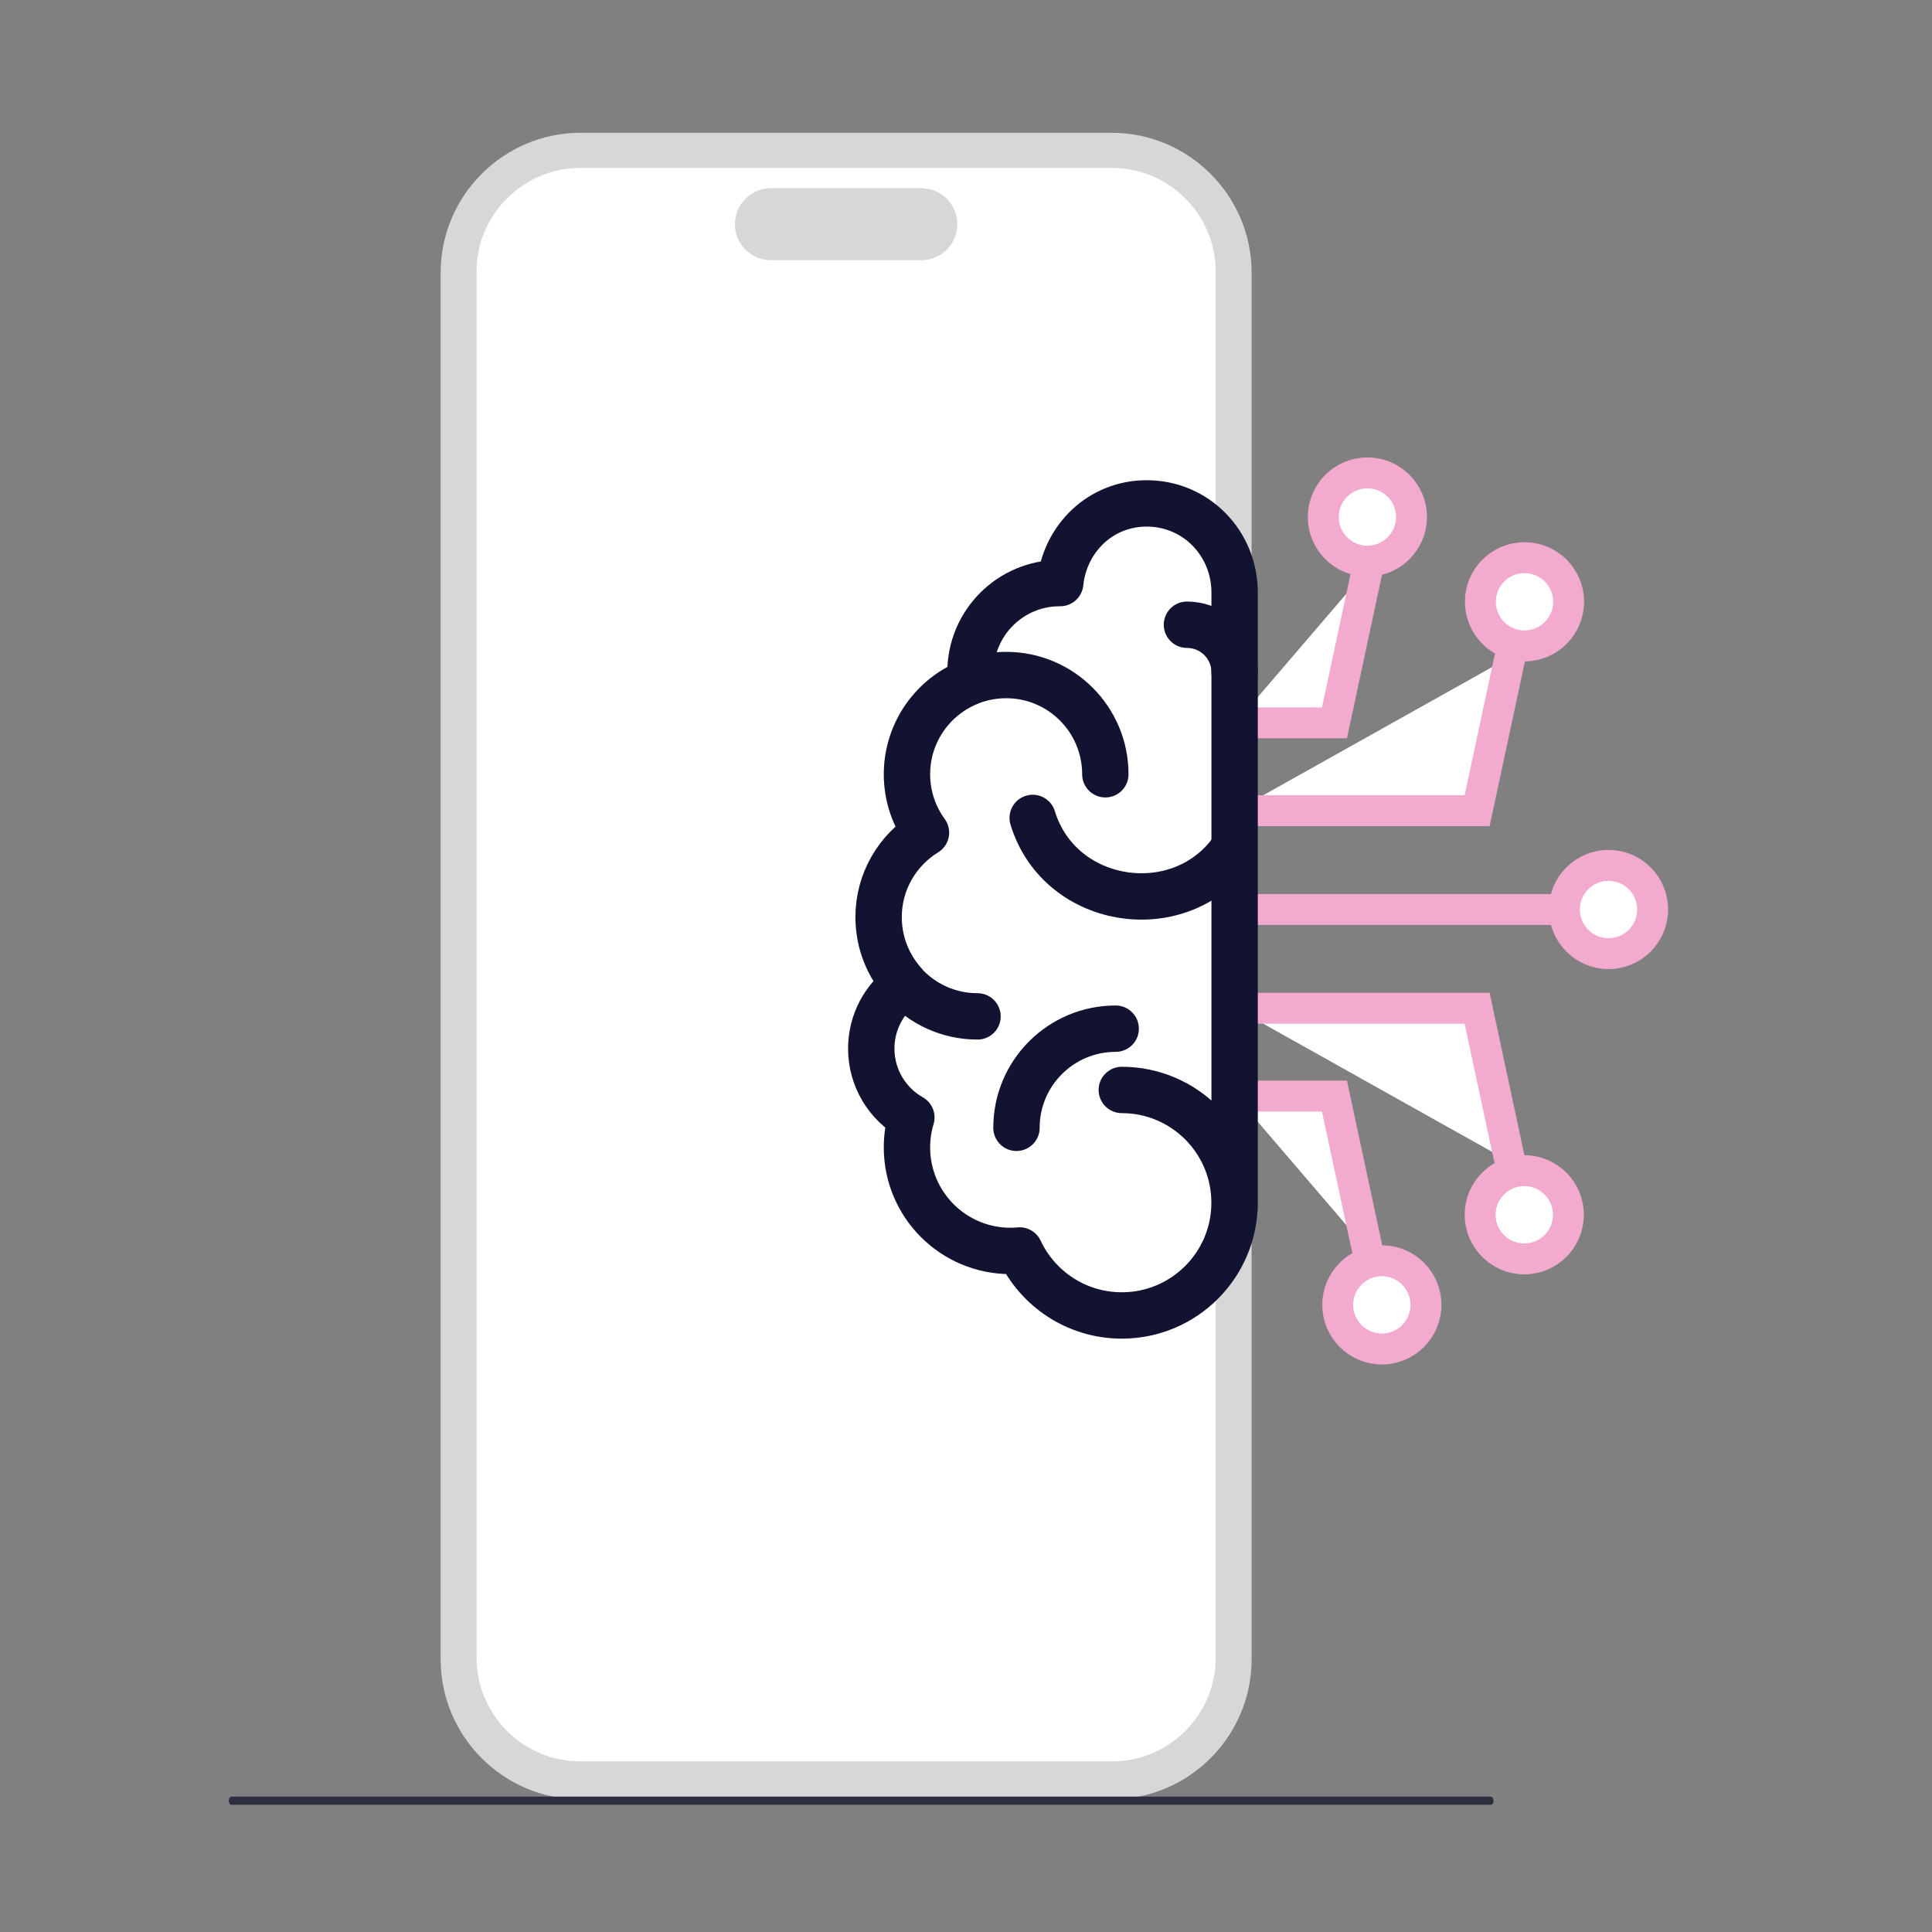 <?xml version="1.0" encoding="UTF-8"?>
<svg id="Layer_1" data-name="Layer 1" xmlns="http://www.w3.org/2000/svg" width="250" height="250" xmlns:xlink="http://www.w3.org/1999/xlink" viewBox="0 0 250 250">
  <rect x="0" y="0" width="250" height="250" fill="#808080" stroke="none"/>
  <defs>
    <style>
      .cls-1 {
        fill: #2e2e41;
      }

      .cls-1, .cls-2, .cls-3, .cls-4 {
        stroke-width: 0px;
      }

      .cls-5 {
        clip-path: url(#clippath-2);
      }

      .cls-6 {
        stroke: #121331;
        stroke-linecap: round;
        stroke-linejoin: round;
        stroke-width: 6px;
      }

      .cls-6, .cls-2 {
        fill: none;
      }

      .cls-3 {
        fill: #d7d7d8;
      }

      .cls-7 {
        stroke: #f3aacf;
        stroke-miterlimit: 10;
        stroke-width: 4px;
      }

      .cls-7, .cls-4 {
        fill: #fff;
      }

      .cls-8 {
        clip-path: url(#clippath);
      }
    </style>
    <clipPath id="clippath">
      <rect class="cls-2" x="98.83" y="56.62" width="122.13" height="122.13"/>
    </clipPath>
    <clipPath id="clippath-2">
      <rect class="cls-2" x="98.83" y="56.62" width="122.13" height="122.13"/>
    </clipPath>
  </defs>
  <path class="cls-3" d="M143.84,232.83h-68.7c-9.99,0-18.12-8.13-18.12-18.12V35.3c0-9.99,8.13-18.12,18.12-18.12h68.7c9.99,0,18.12,8.13,18.12,18.12v179.4c0,9.99-8.13,18.12-18.12,18.12Z"/>
  <path class="cls-4" d="M143.89,227.92h-68.8c-7.4,0-13.42-6.02-13.42-13.42V35.15c0-7.4,6.02-13.42,13.42-13.42h68.8c7.4,0,13.42,6.02,13.42,13.42v179.36c0,7.4-6.02,13.42-13.42,13.42Z"/>
  <path class="cls-3" d="M119.22,33.67h-19.46c-2.57,0-4.66-2.09-4.66-4.66s2.09-4.66,4.66-4.66h19.46c2.57,0,4.66,2.09,4.66,4.66s-2.09,4.66-4.66,4.66Z"/>
  <path class="cls-1" d="M193.27,233.01c0,.3-.16.53-.36.53H29.96c-.2,0-.36-.24-.36-.53s.16-.53.36-.53h162.94c.2,0,.36.24.36.53Z"/>
  <g class="cls-8">
    <g class="cls-5">
      <g>
        <path class="cls-7" d="M176.94,161.71l-4.26-19.88h-12.78M195.4,150.35l-4.26-19.88h-31.24M201.08,117.69h-40.9M195.4,85.02l-4.26,19.88h-31.24M176.94,73.66l-4.26,19.88h-12.78M98.83,5.5,98.83,5.5,98.83,5.5,98.83,5.5,98.83,5.5"/>
        <path class="cls-7" d="M171.23,66.9c0,3.15,2.56,5.71,5.71,5.71s5.71-2.56,5.71-5.71-2.56-5.71-5.71-5.71-5.71,2.56-5.71,5.71Z"/>
        <path class="cls-7" d="M191.56,77.87c0,3.15,2.56,5.71,5.71,5.71s5.71-2.56,5.71-5.71-2.56-5.71-5.71-5.71-5.71,2.56-5.71,5.71Z"/>
        <path class="cls-7" d="M202.43,117.69c0,3.15,2.56,5.71,5.71,5.71s5.71-2.56,5.71-5.71-2.56-5.71-5.71-5.71-5.71,2.56-5.71,5.71Z"/>
        <path class="cls-7" d="M191.53,157.19c0,3.15,2.56,5.71,5.71,5.71s5.71-2.56,5.71-5.71-2.56-5.71-5.71-5.71-5.71,2.56-5.71,5.71Z"/>
        <path class="cls-7" d="M173.1,168.85c0,3.15,2.56,5.71,5.71,5.71s5.71-2.56,5.71-5.71-2.56-5.71-5.71-5.71-5.71,2.56-5.71,5.71Z"/>
        <g>
          <path class="cls-6" d="M117.03,127.36c2.35,2.56,5.72,4.16,9.46,4.16M143.03,100.19c0-7.09-5.74-12.84-12.83-12.84-1.56,0-3.1.28-4.56.83M159.76,156.24v-79.56c0-6.38-5-11.54-11.38-11.54-5.96,0-10.58,4.52-11.19,10.31-.02,0-.05,0-.07,0-6.38,0-11.54,5.17-11.54,11.54,0,.41.02.8.06,1.2-4.84,1.84-8.28,6.52-8.28,12,0,2.83.92,5.43,2.46,7.55-3.68,2.26-6.13,6.31-6.13,10.94,0,3.34,1.28,6.38,3.36,8.66-2.61,1.86-4.31,4.9-4.31,8.35,0,3.82,2.09,7.15,5.19,8.91-.38,1.26-.57,2.57-.57,3.88,0,7.39,5.99,13.39,13.39,13.39.4,0,.8-.02,1.19-.06,2.33,4.97,7.37,8.41,13.22,8.41,8.06,0,14.59-6.53,14.59-14.59s-6.53-14.59-14.59-14.59"/>
          <path class="cls-6" d="M159.69,109.73c-6.7,9.91-22.53,7.67-26.06-3.89M144.37,133.11c-7.09,0-12.84,5.74-12.84,12.83M159.76,87c0-1.93-.89-3.66-2.29-4.79-1.1-.89-2.47-1.37-3.88-1.37"/>
        </g>
      </g>
    </g>
  </g>
</svg>